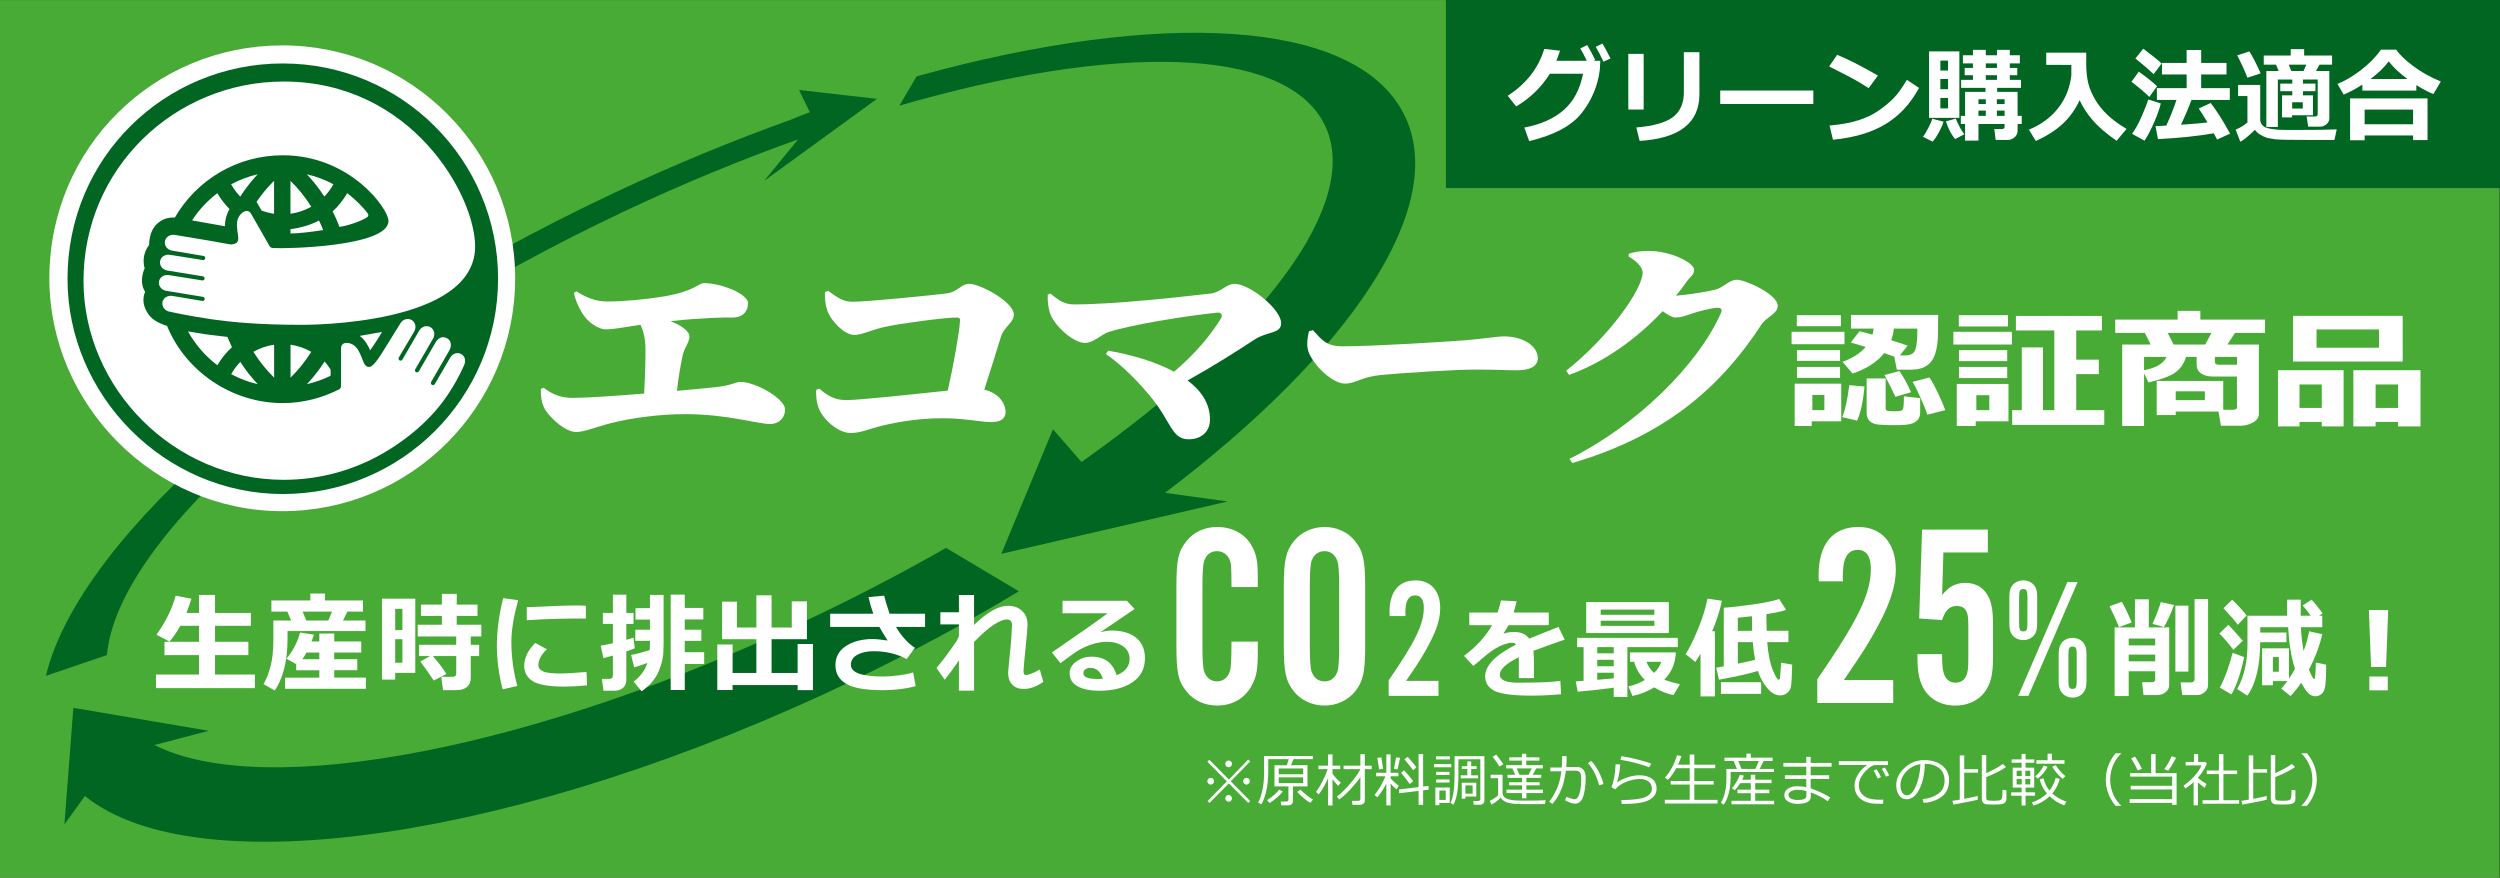 <?xml version="1.0" encoding="utf-8"?>
<!-- Generator: Adobe Illustrator 26.0.1, SVG Export Plug-In . SVG Version: 6.00 Build 0)  -->
<svg version="1.1" id="レイヤー_1" xmlns="http://www.w3.org/2000/svg" xmlns:xlink="http://www.w3.org/1999/xlink" x="0px"
	 y="0px" viewBox="0 0 480 168.511" style="enable-background:new 0 0 480 168.511;" xml:space="preserve">
<rect x="0" y="0" width="480" height="168.511" fill="#333333" stroke="none"/>
<style type="text/css">
	.st0{fill-rule:evenodd;clip-rule:evenodd;fill:#48AB35;}
	.st1{fill-rule:evenodd;clip-rule:evenodd;fill:#006622;}
	.st2{fill:#FFFFFF;}
	.st3{fill:#006622;}
</style>
<g>
	<rect y="0.008" class="st0" width="479.906" height="168.504"/>
	<rect x="277.607" class="st1" width="202.393" height="36.114"/>
	<g>
		<path class="st2" d="M307.256,11.67l-0.097,1.771c-0.389,3.048-1.544,5.799-3.464,8.25c-1.92,2.452-5.283,4.252-10.089,5.4
			l-0.934-2.598c3.159-0.597,5.68-1.72,7.565-3.371c1.884-1.651,3.121-3.971,3.712-6.961h-6.373c-1.66,2.627-3.82,4.719-6.48,6.275
			l-1.615-2.053c3.548-2.277,5.886-5.273,7.015-8.99l3.026,0.341c-0.272,0.824-0.506,1.469-0.701,1.936h5.838
			c-0.467-0.986-0.882-1.777-1.245-2.374l1.333-0.642c0.461,0.752,0.973,1.709,1.537,2.87l-0.341,0.146H307.256z M309.211,11.233
			l-1.352,0.613c-0.525-1.148-1.018-2.098-1.479-2.851l1.294-0.632C308.135,9.115,308.647,10.072,309.211,11.233z"/>
		<path class="st2" d="M315.584,21.03h-2.948V10.347h2.948V21.03z M326.286,18.101c0,5.5-3.827,8.484-11.48,8.951l-0.632-2.578
			c3.321-0.279,5.672-0.95,7.054-2.014c1.382-1.064,2.072-2.643,2.072-4.738v-7.706h2.987V18.101z"/>
		<path class="st2" d="M348.158,19.969h-17.873v-2.588h17.873V19.969z"/>
		<path class="st2" d="M360.562,14.511l-1.78,2.413c-0.96-0.616-1.811-1.135-2.554-1.557s-2.421-1.291-5.035-2.607l1.537-2.228
			C354.767,11.343,357.378,12.669,360.562,14.511z M368.453,16.885c-1.647,3.042-3.798,5.361-6.45,6.956
			c-2.653,1.596-6.009,2.591-10.07,2.987l-0.662-2.724c2.218-0.201,4.067-0.538,5.546-1.012c1.479-0.473,2.774-1.095,3.887-1.863
			c1.112-0.769,2.059-1.55,2.841-2.345c0.782-0.795,1.639-1.98,2.573-3.556L368.453,16.885z"/>
		<path class="st2" d="M373.152,23.365c-0.143,0.538-0.431,1.208-0.866,2.009c-0.435,0.801-0.843,1.406-1.226,1.815l-1.858-0.934
			c0.259-0.298,0.593-0.84,1.002-1.625s0.675-1.391,0.798-1.819L373.152,23.365z M376.197,22.626h-5.818V9.87h5.818V22.626z
			 M374.028,13.538v-1.907h-1.479v1.907H374.028z M372.549,17.128h1.479v-1.956h-1.479V17.128z M374.028,18.802h-1.479v2.014h1.479
			V18.802z M377.151,25.778l-1.751,0.915c-0.694-0.759-1.291-1.887-1.79-3.386l1.897-0.535
			C376.025,24.043,376.573,25.045,377.151,25.778z M388.174,23.803h-0.798v1.352c0,0.467-0.193,0.869-0.579,1.206
			c-0.386,0.337-0.822,0.506-1.309,0.506h-2.316l-0.263-2.092h1.44c0.357,0,0.535-0.159,0.535-0.477v-0.496h-5.02v3.191h-2.569
			v-3.191h-0.817v-1.557h0.817v-4.602h3.921v-0.778h-4.68v-1.527h2.267v-0.905h-1.586v-1.391h1.586v-0.876h-1.926V10.61h1.926V9.579
			h2.471v1.031h2.14V9.579h2.471v1.031h1.926v1.557h-1.926v0.876h1.43v1.391h-1.43v0.905h2.15v1.527h-4.582v0.778h3.921v4.602h0.798
			V23.803z M381.276,19.065h-1.411v0.915h1.411V19.065z M379.865,22.246h1.411v-1.012h-1.411V22.246z M381.276,12.167v0.876h2.14
			v-0.876H381.276z M381.276,15.338h2.14v-0.905h-2.14V15.338z M384.885,19.979v-0.915h-1.489v0.915H384.885z M383.397,22.246h1.489
			v-1.012h-1.489V22.246z"/>
		<path class="st2" d="M399.285,19.24c-0.791,1.732-1.857,3.227-3.196,4.485s-3.073,2.374-5.2,3.347l-1.343-2.17
			c2.329-0.96,4.197-2.333,5.604-4.12c1.408-1.787,2.257-3.884,2.549-6.29v-2.024l-4.826-0.019v-2.335h7.676
			c0.007,0.162,0.01,0.337,0.01,0.525v1.771c0.007,1.265,0.125,2.41,0.355,3.434c0.23,1.025,0.668,2.092,1.313,3.201
			c0.645,1.109,1.461,2.126,2.447,3.05s2.196,1.811,3.629,2.661l-1.917,2.277c-1.985-1.375-3.519-2.697-4.602-3.965
			S399.869,20.524,399.285,19.24z"/>
		<path class="st2" d="M414.161,16.554l-1.498,2.053c-0.947-0.928-2.089-1.897-3.425-2.909l1.411-1.936
			C412.134,14.819,413.305,15.75,414.161,16.554z M414.871,19.862c-0.234,1.005-0.66,2.215-1.279,3.629
			c-0.619,1.414-1.234,2.588-1.844,3.522l-2.393-1.313c0.655-0.908,1.284-2.058,1.887-3.449s1.012-2.44,1.226-3.147L414.871,19.862z
			 M415.036,12.186l-1.537,2.053c-1.025-0.96-2.192-1.962-3.503-3.006l1.508-1.878C413.178,10.6,414.355,11.544,415.036,12.186z
			 M425.038,25.593c-2.88,0.512-6.447,0.885-10.702,1.119l-0.477-2.491l2.063-0.107c0.746-1.596,1.401-3.24,1.965-4.933h-3.765
			v-2.257h5.711v-2.627h-4.738v-2.209h4.738V9.598h2.792v2.491h4.865v2.209h-4.865v2.627h5.497v2.257h-7.355
			c-0.538,1.472-1.21,3.061-2.014,4.767c2.257-0.149,3.953-0.295,5.088-0.438c-0.642-1.077-1.2-1.969-1.673-2.676l2.286-1.06
			c1.116,1.433,2.358,3.396,3.726,5.886l-2.491,1.129C425.502,26.433,425.285,26.034,425.038,25.593z"/>
		<path class="st2" d="M448.651,24.844l-0.438,2.024h-4.31l-4.972-0.029c-0.992-0.013-1.707-0.049-2.145-0.107
			c-0.438-0.058-0.913-0.136-1.425-0.234c-1.142-0.383-1.946-0.908-2.413-1.576c-1.284,1.252-2.221,2.014-2.812,2.286l-0.895-2.325
			c0.778-0.292,1.534-0.752,2.267-1.382v-5.059h-1.79v-2.131h4.242v6.577c0,0.337,0.075,0.632,0.224,0.885
			c0.149,0.253,0.371,0.459,0.666,0.618c0.295,0.159,0.688,0.277,1.177,0.355c0.49,0.078,0.929,0.131,1.318,0.161
			c0.389,0.029,1.408,0.044,3.055,0.044C444.461,24.951,447.211,24.915,448.651,24.844z M434.047,14.083l-2.539,0.837
			c-0.149-0.422-0.454-1.135-0.915-2.14c-0.461-1.005-0.811-1.722-1.051-2.15l2.325-0.759
			C432.426,10.694,433.152,12.098,434.047,14.083z M444.088,22.129h-4.008v0.418h-1.936v-4.242h1.975v-0.798h-2.306v-1.459h2.306
			V15.27h-2.773v9.107h-2.209V13.626h2.354l-0.496-1.216h-2.354v-1.742h5.176V9.433h2.578v1.236h5.361v1.742h-2.423l-0.652,1.216
			h2.549v9.116c0,0.428-0.182,0.798-0.545,1.109s-0.778,0.467-1.245,0.467h-2.267l-0.302-1.946h1.557
			c0.383,0,0.574-0.156,0.574-0.467V15.27h-2.831v0.778h2.393v1.459h-2.393v0.798h1.917V22.129z M439.934,13.626h2.345l0.545-1.216
			h-3.396L439.934,13.626z M442.132,20.835v-1.197h-2.033v1.197H442.132z"/>
		<path class="st2" d="M463.936,17.391h-10.362v-1.148c-1.291,0.83-2.487,1.469-3.59,1.917l-1.197-2.043
			c1.44-0.577,2.938-1.459,4.495-2.646s2.847-2.497,3.872-3.931h2.909c0.616,0.902,1.68,1.93,3.191,3.084
			c1.511,1.155,3.305,2.163,5.38,3.026l-1.42,2.413c-0.999-0.402-2.092-0.976-3.279-1.722V17.391z M463.313,26.011h-9.301v0.924
			h-2.792v-8.036h14.866v7.988h-2.773V26.011z M454.012,23.861h9.301v-2.812h-9.301V23.861z M455.121,15.173h7.112
			c-1.537-1.142-2.737-2.27-3.6-3.386C457.738,12.981,456.567,14.109,455.121,15.173z"/>
	</g>
	<g>
		<g>
			<g>
				<path class="st3" d="M269.488,21.783c-9.427-18.29-46.915-20.016-93.497-7.122l-3.308,5.622
					c41.168-11.926,73.831-11.505,81.518,3.41c7.703,14.946-11.742,40.435-46.554,65.005l-5.476-6.279l-9.916,23.913l43.45-10.051
					l-12.022-1.656C259.425,67.551,278.527,39.321,269.488,21.783z"/>
				<path class="st3" d="M181.636,105.193c-7.614,4.353-15.657,8.587-24.063,12.627c-54.632,26.255-106.839,35.903-127.932,25.224
					l10.427-2.729l-25.984-4.413l-1.716,22.377l3.935-5.452c21.388,17.336,83.46,8.59,147.802-22.331
					c11.142-5.354,21.693-11.058,31.518-16.968L181.636,105.193z"/>
			</g>
		</g>
		<path class="st3" d="M153.408,17.276l2.083,4.266c-1.325,0.467-2.489,0.938-3.549,1.404c-11.109,3.992-22.508,8.663-34.029,14.089
			C58.598,64.97,15.292,102.834,8.811,129.758l11.721-3.988c2.019-22.836,42.907-58.622,99.615-85.332
			c11.243-5.295,22.337-9.832,33.086-13.681l-6.511,7.962l21.652-15.738L153.408,17.276z"/>
	</g>
	<g>
		<g>
			<path class="st2" d="M354.139,66.089h-10.154v-2.384h10.154V66.089z M353.517,80.891h-5.671v0.898h-3.269v-8.124h8.94V80.891z
				 M353.455,62.635h-8.468v-2.116h8.468V62.635z M353.288,69.287h-8.27v-2.066h8.27V69.287z M353.288,72.546h-8.27v-2.092h8.27
				V72.546z M350.279,78.75v-2.919h-2.311v2.919H350.279z M357.986,74.213c-0.274,2.919-0.751,5.105-1.429,6.554l-2.859-0.681
				c0.537-1.19,0.994-3.238,1.369-6.141L357.986,74.213z M361.77,67.792c-1.347,1.711-3.374,3.021-6.081,3.927l-1.93-2.26
				c1.834-0.624,3.318-1.57,4.453-2.834c-1.408-0.446-2.366-0.73-2.872-0.851l1.686-2.165c0.477,0.089,1.309,0.305,2.494,0.645
				c0.101-0.357,0.177-0.746,0.227-1.168h-4.362v-2.616h16.738c0,1.119-0.011,2.359-0.031,3.721
				c-0.021,1.362-0.188,2.572-0.503,3.631c-0.313,1.057-0.858,1.849-1.633,2.371c-0.775,0.524-1.756,0.785-2.941,0.785h-2.828
				l-0.486-2.505C363.194,68.278,362.55,68.051,361.77,67.792z M368.672,79.224c0,0.576-0.162,1.048-0.486,1.417
				c-0.324,0.368-0.79,0.626-1.398,0.772c-0.608,0.146-1.55,0.219-2.828,0.219c-2.118,0-3.438-0.075-3.96-0.225
				c-0.522-0.149-0.919-0.404-1.193-0.759c-0.274-0.357-0.41-0.824-0.41-1.399V72.67h3.648v5.727c0,0.235,0.091,0.389,0.274,0.462
				c0.182,0.073,0.639,0.109,1.369,0.109c0.556,0,0.983-0.028,1.276-0.084c0.293-0.057,0.465-0.339,0.517-0.845
				c0.05-0.508,0.076-1.158,0.076-1.952l3.115,0.365V79.224z M366.924,75.308l-3.01,0.876c-0.415-0.949-1.114-2.343-2.098-4.184
				l2.873-0.754C365.5,72.405,366.246,73.759,366.924,75.308z M363.625,63.086c-0.081,0.762-0.253,1.508-0.517,2.238
				c1.672,0.519,2.726,0.868,3.162,1.044l-1.505,1.874h1.111c0.962,0,1.579-0.36,1.853-1.077c0.274-0.718,0.41-2.077,0.41-4.08
				H363.625z M373.491,78.75l-3.451,0.876c-0.203-0.707-0.631-1.787-1.284-3.241c-0.654-1.456-1.168-2.479-1.544-3.071l3.238-0.838
				c0.446,0.624,1.002,1.638,1.665,3.039C372.779,76.918,373.238,77.995,373.491,78.75z"/>
			<path class="st2" d="M386.282,66.151h-11.234v-2.445h11.234V66.151z M385.627,80.891h-6.293v0.898h-3.632v-8.075h9.925V80.891z
				 M385.536,62.684h-9.441v-2.165h9.441V62.684z M385.383,69.336h-9.257v-2.114h9.257V69.336z M385.383,72.595h-9.257v-2.14h9.257
				V72.595z M381.949,78.75v-2.87h-2.494v2.87H381.949z M404.021,81.583h-17.68V78.75h1.84V66.697h4.073V78.75h2.174V63.449h-7.373
				v-2.784h16.509v2.784h-4.925v5.607h4.331v2.773h-4.331v6.921h5.38V81.583z"/>
			<path class="st2" d="M425.948,79.016h-8.21v0.681h-3.648v-6.554h12.77v5.533h1.87c0.517,0,0.775-0.157,0.775-0.473
				c-0.01-0.016-0.015-1.132-0.015-3.344v-2.567h-4.652c-0.911,0-1.654-0.196-2.226-0.59c-0.572-0.392-0.859-0.958-0.859-1.696
				v-1.471h-2.037c-0.396,1.322-1.111,2.335-2.144,3.039c-1.035,0.707-2.721,1.323-5.062,1.849l-0.851-1.738v10.105h-4.195V66.151
				h5.471l-1.124-2.226h-5.687v-2.567h11.98v-1.665h4.364v1.665h12.419v2.567h-5.776l-1.445,2.226h6.035v13.316
				c0,0.673-0.37,1.219-1.111,1.641c-0.739,0.422-1.55,0.632-2.432,0.632h-3.739L425.948,79.016z M415.99,68.535h-4.333v2.541
				C413.906,70.67,415.351,69.822,415.99,68.535z M417.328,66.151h6.081l1.185-2.226h-8.391L417.328,66.151z M423.332,76.827v-1.69
				h-5.594v1.69H423.332z M429.504,70.03v-1.495h-4.24v1.022c0,0.315,0.272,0.473,0.82,0.473H429.504z"/>
			<path class="st2" d="M445.779,81.011h-4.273v0.853h-4.135V71.076h12.603v10.788h-4.195V81.011z M461.315,69.41h-21.056v-8.769
				h21.056V69.41z M441.506,78.324h4.273v-4.513h-4.273V78.324z M456.77,66.77v-3.515h-11.995v3.515H456.77z M460.433,81.011h-4.318
				v0.853h-4.271V71.076h12.891v10.788h-4.302V81.011z M456.115,78.324h4.318v-4.513h-4.318V78.324z"/>
		</g>
		<g>
			<path class="st2" d="M110.684,55.938c1.79,1.163,3.683,1.952,5.883,1.952c3.172,0,7.571-0.418,10.895-0.976
				c6.037-1.023,6.6-2.557,7.673-2.557c3.378,0,8.492,2.092,8.492,3.859c0,1.347-0.817,2.744-2.916,2.744
				c-1.994,0-5.371,0-11.97,0.697c2.098,0.837,3.632,1.905,3.632,3.021c0,0.976-0.971,2.139-1.279,3.441
				c-0.409,1.907-0.817,4.184-1.125,6.927c3.019-0.279,5.627-0.511,7.264-0.697c3.274-0.326,3.991-1.023,4.91-1.023
				c3.019,0,8.594,3.254,8.594,5.301c0,1.534-1.125,2.789-2.864,2.789c-2.353,0-8.236-1.905-16.319-1.905
				c-4.962,0-10.332,0.743-14.221,1.72c-2.761,0.697-5.166,1.719-6.7,1.719c-2.252,0-5.526-3.16-6.241-4.835
				c-0.41-0.929-0.563-1.813-0.563-3.439l0.563-0.233c1.636,1.302,3.376,1.954,5.525,1.954c2.659,0,8.184-0.373,13.76-0.837
				c0.154-2.651,0.256-5.719,0.256-8.369c0-2.093-0.358-3.58-0.973-4.835c-3.12,0.464-5.064,0.882-6.65,0.882
				c-1.534,0-3.478-1.44-4.501-3.068c-0.869-1.395-1.382-2.742-1.636-3.952L110.684,55.938z"/>
			<path class="st2" d="M159.002,55.846c1.944,1.395,2.916,2.092,4.706,2.092c2.813,0,15.296-1.255,17.905-1.581
				c2.403-0.279,2.813-1.86,4.501-1.86c2.097,0,8.542,3.488,8.542,5.904c0,1.536-1.892,2.372-2.455,4.185
				c-0.871,2.789-1.996,6.509-3.224,10.229c2.763,0.65,4.093,2.603,4.093,4.323c0,1.21-0.921,1.907-2.711,1.907
				c-1.994,0-5.064-0.744-9.463-0.744c-5.268,0-10.026,1.023-12.277,1.628c-2.046,0.558-3.582,1.208-5.27,1.208
				c-2.403,0-5.217-2.51-6.087-4.602c-0.511-1.257-0.665-2.836-0.511-3.72l0.563-0.186c1.688,1.442,3.018,2.186,5.218,2.186
				c2.505,0,13.198-1.163,19.437-1.815c1.075-4.741,2.2-10.924,2.354-13.389c0.05-0.465-0.154-0.65-0.615-0.65
				c-2.303,0-10.999,1.161-13.863,1.813c-2.711,0.605-4.297,1.534-5.833,1.534c-1.84,0-4.45-2.604-5.166-4.696
				c-0.358-0.976-0.511-2.278-0.461-3.533L159.002,55.846z"/>
			<path class="st2" d="M201.675,56.357c1.842,1.534,2.864,2.092,4.604,2.092c7.725,0,20.41-1.442,26.191-2.092
				c1.842-0.186,3.018-1.86,4.553-1.86c2.916,0,8.952,4.882,8.952,7.532c0,2.139-2.558,1.489-5.167,3.207
				c-3.324,2.186-7.621,4.929-12.789,7.811c2.609,1.952,4.297,4.417,4.297,7.485c0,2.465-1.79,3.814-4.091,3.814
				c-3.326,0-3.326-3.396-7.419-8.323c-3.478-4.184-6.496-6.694-8.49-8.043l0.461-0.65c4.295,0.743,8.951,2.045,12.635,4.044
				c4.041-3.394,7.11-7.114,9.003-10.229c0.409-0.697,0.102-1.208-0.767-1.116c-6.191,0.652-16.472,2.325-20.821,3.72
				c-1.382,0.465-2.865,2.092-4.501,2.092c-2.2,0-5.627-3.068-6.6-5.393c-0.409-0.976-0.613-2.324-0.563-3.859L201.675,56.357z"/>
			<path class="st2" d="M252.084,63.378c1.74,1.952,2.661,3.115,5.679,3.115c5.933,0,20.104-0.884,23.582-1.163
				c3.428-0.279,6.189-0.744,7.417-0.744c3.632,0,6.497,1.813,6.497,4.184c0,1.628-1.638,2.325-3.991,2.325
				c-2.149,0-3.939-0.139-7.826-0.139c-4.195,0-14.119,0.65-18.109,1.023c-4.093,0.371-4.962,1.673-7.11,1.673
				c-2.353,0-5.883-3.347-6.956-5.998c-0.461-1.161-0.256-2.789,0.05-4.044L252.084,63.378z"/>
			<path class="st2" d="M312.732,48.732c1.023-0.326,1.944-0.558,3.837-0.558c4.143,0,8.696,2.231,8.696,3.626
				c0,1.07-0.665,1.163-1.536,2.418c-0.563,0.837-1.228,1.72-1.943,2.557c1.943-0.139,6.752-0.837,7.98-1.302
				c1.228-0.464,2.405-1.766,3.683-1.766c1.638,0,7.879,2.789,7.879,5.02c0,1.534-2.149,2.093-3.121,3.58
				c-7.826,11.995-18.416,21.339-36.319,26.593l-0.563-0.79c12.891-6.416,24.707-18.04,29.107-28.035
				c0.306-0.697,0-0.976-0.665-0.976c-1.075,0-3.939,0.743-5.218,1.208c-1.073,0.373-1.79,0.652-2.916,0.652
				c-0.563,0-1.432-0.512-2.405-1.21c-4.706,5.022-11.049,9.763-17.955,12.228l-0.563-0.791c8.39-6.694,14.681-15.714,14.681-18.875
				c0-0.931-1.125-2.186-2.711-3.07L312.732,48.732z"/>
		</g>
	</g>
	<g>
		<g>
			<g>
				<path class="st2" d="M240.035,153.797l-0.379,0.357l-3.717-3.738l-3.717,3.749l-0.379-0.358l3.707-3.793l-3.739-3.781
					l0.379-0.358l3.75,3.799l3.717-3.843l0.379,0.354l-3.739,3.83L240.035,153.797z M231.809,149.993
					c0-0.177,0.063-0.329,0.19-0.456s0.278-0.19,0.455-0.19c0.178,0,0.329,0.063,0.456,0.19s0.19,0.279,0.19,0.456
					s-0.063,0.329-0.19,0.456s-0.278,0.19-0.456,0.19c-0.177,0-0.328-0.063-0.455-0.19S231.809,150.169,231.809,149.993z
					 M235.25,146.665c0-0.177,0.063-0.329,0.19-0.456c0.126-0.126,0.278-0.19,0.455-0.19c0.178,0,0.329,0.063,0.456,0.19
					c0.126,0.126,0.19,0.279,0.19,0.456c0,0.177-0.063,0.328-0.19,0.452c-0.126,0.125-0.278,0.186-0.456,0.186
					c-0.177,0-0.328-0.062-0.455-0.186C235.313,146.993,235.25,146.842,235.25,146.665z M235.25,153.288
					c0-0.177,0.063-0.329,0.19-0.456s0.278-0.19,0.455-0.19c0.178,0,0.329,0.063,0.456,0.19s0.19,0.279,0.19,0.456
					c0,0.177-0.063,0.328-0.19,0.454s-0.278,0.19-0.456,0.19c-0.177,0-0.328-0.063-0.455-0.19S235.25,153.464,235.25,153.288z
					 M238.68,149.993c0-0.177,0.063-0.329,0.19-0.456c0.126-0.126,0.278-0.19,0.455-0.19s0.328,0.063,0.452,0.19
					s0.187,0.279,0.187,0.456s-0.062,0.329-0.187,0.456s-0.276,0.19-0.452,0.19s-0.328-0.063-0.455-0.19
					C238.743,150.322,238.68,150.169,238.68,149.993z"/>
				<path class="st2" d="M247.359,154.625H246l-0.104-0.736h1.048c0.292,0,0.438-0.122,0.438-0.363v-2.536H244.7v-4.065h2.384
					l0.347-1.176h-3.927v2.277c0,1.513-0.133,2.823-0.402,3.931c-0.267,1.108-0.579,1.936-0.937,2.484l-0.601-0.341
					c0.361-0.668,0.642-1.508,0.842-2.517c0.2-1.01,0.301-2.071,0.301-3.185v-3.251h9.375v0.602h-3.749l-0.467,1.176h3.175v4.065
					h-2.796v2.817c0,0.246-0.088,0.444-0.259,0.593C247.81,154.551,247.603,154.625,247.359,154.625z M243.746,154.181l-0.451-0.553
					c1.051-0.683,1.813-1.357,2.286-2.027l0.717,0.363c-0.224,0.326-0.593,0.71-1.109,1.151
					C244.677,153.559,244.194,153.914,243.746,154.181z M245.524,148.66h4.677v-1.111h-4.677V148.66z M250.2,149.245h-4.677v1.111
					h4.677V149.245z M251.559,154.137c-0.308-0.156-0.73-0.459-1.265-0.91c-0.532-0.452-0.944-0.848-1.239-1.187l0.645-0.417
					c0.344,0.368,0.759,0.739,1.245,1.112c0.486,0.375,0.869,0.637,1.155,0.79L251.559,154.137z"/>
				<path class="st2" d="M253.19,152.534l-0.498-0.477c0.394-0.538,0.812-1.242,1.257-2.113c0.444-0.871,0.765-1.63,0.965-2.277
					h-1.777v-0.655h1.853v-2.162h0.85v2.162h1.485v0.655h-1.485v0.879c0.438,0.613,0.965,1.192,1.583,1.733l-0.498,0.602
					c-0.347-0.339-0.709-0.767-1.085-1.284v5.056h-0.85v-5.225C254.449,150.643,253.849,151.678,253.19,152.534z M257.119,153.499
					l-0.428-0.558c0.694-0.499,1.529-1.315,2.507-2.447c0.976-1.132,1.641-2.071,1.991-2.815h-3.219v-0.666h3.224v-2.21h0.851v2.21
					h1.322v0.666h-1.322v6.031c0,0.246-0.091,0.443-0.271,0.589c-0.182,0.146-0.389,0.219-0.624,0.219h-1.484l-0.104-0.748h1.192
					c0.294,0,0.439-0.131,0.439-0.396v-4.167c-0.473,0.709-1.129,1.506-1.964,2.395C258.394,152.49,257.69,153.122,257.119,153.499z
					"/>
				<path class="st2" d="M264.445,153.075l-0.53-0.449c0.289-0.306,0.657-0.838,1.103-1.594c0.446-0.754,0.772-1.419,0.978-1.993
					h-1.789v-0.662h1.967v-3.527h0.819v3.527h1.506v0.662h-1.506v0.396c0.271,0.35,0.798,0.832,1.583,1.446l-0.439,0.678
					c-0.401-0.332-0.782-0.699-1.143-1.101v4.184h-0.819v-4.184C265.626,151.52,265.049,152.393,264.445,153.075z M264.797,147.732
					c-0.075-0.577-0.193-1.317-0.352-2.215l0.77-0.104l0.352,2.222L264.797,147.732z M268.326,147.711l-0.689-0.065l0.418-2.233
					l0.769,0.092L268.326,147.711z M268.645,152.295l-0.021-0.72l3.744-0.451v-6.356h0.872v6.248l1.051-0.123v0.725l-1.051,0.125
					v2.786h-0.872v-2.677L268.645,152.295z M270.672,150.529c-0.47-0.665-1.025-1.382-1.664-2.152l0.574-0.482
					c0.553,0.603,1.138,1.292,1.756,2.069L270.672,150.529z M271.327,147.885c-0.436-0.585-0.996-1.284-1.673-2.097l0.623-0.477
					c0.751,0.824,1.309,1.498,1.673,2.025L271.327,147.885z"/>
				<path class="st2" d="M275.337,147.311v-0.608h3.316v0.608H275.337z M276.356,154.181v0.423h-0.769v-3.399h2.763v2.976H276.356z
					 M275.722,145.809v-0.59h2.651v0.59H275.722z M275.733,148.785v-0.592h2.573v0.592H275.733z M275.733,150.242v-0.585h2.573
					v0.585H275.733z M277.582,151.786h-1.226v1.798h1.226V151.786z M284.1,154.512h-1.143l-0.088-0.715h0.879
					c0.318,0,0.477-0.125,0.477-0.375v-7.641h-4.211v3.084c0,2.63-0.324,4.519-0.975,5.667l-0.532-0.405
					c0.512-1.026,0.77-2.818,0.77-5.375v-3.566h5.727v8.555c0,0.235-0.083,0.422-0.25,0.561
					C284.59,154.442,284.371,154.512,284.1,154.512z M280.458,149.44v-0.574h1.268v-1.215h-1.057v-0.542h1.057v-0.916h0.743v0.916
					h1.046v0.542h-1.046v1.215h1.317v0.574H280.458z M281.353,152.941v0.417h-0.694v-3.078h2.784v2.661H281.353z M281.353,152.383
					h1.391V150.8h-1.391V152.383z"/>
				<path class="st2" d="M296.623,154.382l-3.024,0.016c-1.485,0-2.416-0.018-2.796-0.055c-0.379-0.036-0.751-0.094-1.111-0.174
					c-0.362-0.079-0.683-0.214-0.965-0.405c-0.282-0.191-0.485-0.397-0.608-0.618c-0.598,0.615-1.192,1.064-1.777,1.349
					l-0.292-0.738c0.203-0.083,0.48-0.24,0.832-0.47c0.352-0.232,0.606-0.422,0.76-0.569v-3.306h-1.435v-0.666h2.286v3.473
					c0,0.344,0.125,0.624,0.375,0.84c0.248,0.217,0.525,0.36,0.832,0.428c0.305,0.07,0.605,0.125,0.898,0.169
					c0.295,0.044,1.112,0.065,2.452,0.065c1.691,0,2.933-0.026,3.73-0.076L296.623,154.382z M287.882,147.17
					c-0.318-0.568-0.751-1.185-1.301-1.853l0.689-0.433c0.568,0.701,1.023,1.312,1.37,1.836L287.882,147.17z M289.242,152.263
					v-0.645h2.976v-0.833h-2.466v-0.59h2.466v-0.84h-2.774v-0.597h1.484l-0.563-1.224h-1.182v-0.634h3.024v-0.863h-2.423v-0.623
					h2.423v-0.699h0.84v0.699h2.525v0.623h-2.525v0.863h3.181v0.634h-1.263l-0.678,1.224h1.622v0.597h-2.841v0.84h2.559v0.59h-2.559
					v0.833h3.181v0.645h-3.181v1.009h-0.85v-1.009H289.242z M291.199,147.533l0.542,1.224h1.755
					c0.146-0.282,0.345-0.691,0.602-1.224H291.199z"/>
				<path class="st2" d="M300.784,146.151c0,0.324-0.018,0.694-0.053,1.111h2.08c0.512,0,0.915,0.183,1.206,0.55
					c0.29,0.366,0.438,0.846,0.441,1.438c-0.003,1.459-0.159,2.667-0.465,3.623c-0.308,0.955-0.846,1.433-1.615,1.433
					c-0.449,0-1.077-0.214-1.886-0.639l0.271-0.689c0.188,0.091,0.457,0.193,0.808,0.31c0.35,0.115,0.59,0.174,0.72,0.174
					c0.289,0,0.522-0.151,0.697-0.452c0.175-0.302,0.321-0.743,0.438-1.32c0.118-0.579,0.177-1.268,0.177-2.071
					c0-0.715-0.096-1.168-0.287-1.359c-0.191-0.193-0.448-0.289-0.77-0.289h-1.886c-0.144,0.923-0.302,1.711-0.47,2.369
					c-0.17,0.657-0.439,1.347-0.806,2.069c-0.366,0.723-0.809,1.375-1.33,1.957l-0.613-0.444c0.474-0.556,0.942-1.331,1.408-2.322
					c0.464-0.992,0.775-2.163,0.934-3.514h-2.119v-0.726h2.205c0.026-0.253,0.039-0.981,0.039-2.184h0.877V146.151z
					 M307.872,150.534l-0.84,0.222c-0.495-1.81-1.213-3.219-2.157-4.226l0.634-0.435c0.499,0.509,0.975,1.192,1.429,2.046
					C307.39,148.997,307.702,149.793,307.872,150.534z"/>
				<path class="st2" d="M311.384,154.366l-0.114-0.743c2.319-0.029,3.88-0.232,4.686-0.61c0.806-0.378,1.208-0.905,1.208-1.579
					c0-0.597-0.209-1.056-0.631-1.38c-0.42-0.323-0.988-0.485-1.699-0.485c-0.851,0-1.732,0.188-2.641,0.561
					c-0.908,0.375-1.6,0.85-2.077,1.429l-0.71-0.412c0.47-1.206,0.731-2.676,0.786-4.406l0.877,0.021
					c-0.026,0.976-0.221,2.144-0.585,3.506c0.495-0.407,1.151-0.744,1.97-1.01c0.817-0.266,1.581-0.399,2.29-0.399
					c1.048,0,1.862,0.221,2.444,0.662c0.581,0.441,0.872,1.078,0.872,1.913c0,0.924-0.475,1.644-1.422,2.158
					c-0.949,0.516-2.619,0.773-5.011,0.773H311.384z M317.052,146.617l-0.422,0.71c-0.264-0.123-0.662-0.268-1.19-0.431
					c-0.529-0.164-1.083-0.323-1.664-0.477c-0.579-0.154-1.471-0.336-2.674-0.545l0.243-0.688c1.315,0.221,2.497,0.475,3.545,0.764
					S316.658,146.461,317.052,146.617z"/>
				<path class="st2" d="M319.648,154.278v-0.71h4.779v-2.941h-3.657v-0.673h3.657v-2.465h-2.59
					c-0.495,0.918-1.023,1.664-1.587,2.238l-0.602-0.405c1.059-1.179,1.837-2.616,2.335-4.313l0.856,0.162
					c-0.195,0.571-0.415,1.117-0.66,1.641h2.247v-1.939h0.884v1.939h4.015v0.678h-4.015v2.465h3.712v0.673h-3.712v2.941h4.459v0.71
					H319.648z"/>
				<path class="st2" d="M332.279,148.225v0.939c0,1.169-0.12,2.218-0.36,3.144c-0.242,0.928-0.566,1.656-0.973,2.187l-0.548-0.375
					c0.712-1.08,1.069-2.65,1.069-4.709v-1.777h2.032l-0.641-1.527h-1.755v-0.634h4.21v-0.78h0.84v0.78h4.188v0.634h-1.712
					l-0.775,1.527h2.758v0.59H332.279z M332.442,154.415v-0.657h3.712V152.3h-2.557v-0.683h2.557v-1.257h-2.02
					c-0.355,0.564-0.704,1.017-1.046,1.36l-0.569-0.375c0.726-0.848,1.236-1.707,1.527-2.578l0.803,0.167
					c-0.097,0.261-0.214,0.521-0.347,0.78h1.652v-0.958h0.845v0.958h3.138v0.645h-3.138v1.257h2.7v0.683h-2.7v1.458h3.637v0.657
					H332.442z M334.365,147.635h2.666l0.678-1.527h-3.971L334.365,147.635z"/>
				<path class="st2" d="M351.402,153.119l-0.467,0.722c-0.851-0.641-1.939-1.205-3.261-1.696v0.801c0,0.932-0.859,1.398-2.58,1.398
					c-0.683,0-1.271-0.148-1.766-0.441c-0.496-0.295-0.743-0.699-0.743-1.211c0-0.53,0.235-0.953,0.704-1.265
					c0.47-0.313,1.036-0.469,1.696-0.469c0.694,0,1.3,0.066,1.821,0.199v-1.597h-4.107v-0.71h4.107v-1.652h-4.394v-0.71h4.394
					v-1.166h0.84v1.166h4.021v0.71h-4.021v1.652h3.554v0.71h-3.554v1.787C349.309,151.976,350.561,152.566,351.402,153.119z
					 M346.828,152.663V151.9c-0.462-0.17-1.073-0.255-1.836-0.255c-0.397,0-0.765,0.091-1.101,0.271
					c-0.336,0.182-0.504,0.42-0.504,0.715c0,0.315,0.17,0.555,0.508,0.718c0.337,0.164,0.76,0.246,1.271,0.246
					c0.486,0,0.84-0.039,1.059-0.118s0.373-0.172,0.465-0.277C346.783,153.096,346.828,152.916,346.828,152.663z"/>
				<path class="st2" d="M362.489,146.892h-2.714c-0.662,0.282-1.305,0.798-1.931,1.547c-0.628,0.751-0.94,1.529-0.94,2.338
					c0,0.626,0.165,1.146,0.498,1.565c0.332,0.417,0.777,0.722,1.333,0.915s1.294,0.29,2.212,0.29c0.212,0,0.431-0.005,0.655-0.016
					l-0.053,0.803h-0.028c-0.668,0-1.223-0.013-1.664-0.036c-0.441-0.024-0.905-0.112-1.393-0.266
					c-0.486-0.154-0.918-0.388-1.289-0.702c-0.373-0.313-0.649-0.676-0.829-1.088c-0.182-0.412-0.271-0.879-0.271-1.398
					c0-0.726,0.221-1.446,0.663-2.16c0.443-0.713,1.026-1.318,1.753-1.813h-5.435v-0.72h9.434V146.892z M361.144,149.201
					l-0.623,0.282c-0.259-0.585-0.522-1.093-0.785-1.523l0.584-0.266C360.635,148.183,360.911,148.684,361.144,149.201z
					 M362.722,148.871l-0.623,0.255c-0.243-0.559-0.501-1.059-0.775-1.495l0.574-0.282
					C362.148,147.739,362.422,148.246,362.722,148.871z"/>
				<path class="st2" d="M369.349,154.165l-0.211-0.731c1.163-0.105,2.157-0.443,2.982-1.013c0.825-0.571,1.239-1.424,1.239-2.557
					c0-1.012-0.334-1.793-1-2.346c-0.666-0.553-1.596-0.846-2.787-0.879c-0.041,1.944-0.389,3.566-1.046,4.866
					c-0.657,1.3-1.48,1.951-2.471,1.951c-0.615,0-1.098-0.261-1.45-0.783s-0.529-1.158-0.529-1.91c0-1.239,0.535-2.351,1.605-3.34
					c1.069-0.988,2.335-1.482,3.798-1.482c1.377,0,2.51,0.344,3.404,1.033c0.892,0.688,1.338,1.628,1.338,2.82
					c0,1.359-0.449,2.397-1.349,3.117C371.972,153.627,370.798,154.045,369.349,154.165z M368.72,146.709
					c-1.048,0.159-1.949,0.632-2.703,1.422c-0.756,0.79-1.133,1.682-1.133,2.674c0,0.527,0.11,0.975,0.331,1.341
					c0.221,0.366,0.527,0.55,0.921,0.55c0.676,0,1.265-0.631,1.767-1.894C368.404,149.54,368.678,148.175,368.72,146.709z"/>
				<path class="st2" d="M375.051,154.48l-0.19-0.722c0.357-0.047,0.829-0.12,1.414-0.222v-8.495h0.856v2.65h2.661v0.666h-2.661
					v5.022c1.221-0.227,2.085-0.415,2.596-0.563v0.715C379.281,153.687,377.723,154.003,375.051,154.48z M380.507,144.974h0.85
					v3.473c1.459-0.66,2.523-1.253,3.193-1.777l0.606,0.602c-0.853,0.611-2.119,1.253-3.799,1.93v4.047
					c0,0.276,0.175,0.428,0.527,0.459c0.35,0.031,0.683,0.045,0.996,0.045c0.3,0,0.569-0.015,0.808-0.045s0.409-0.086,0.509-0.165
					c0.102-0.079,0.173-0.222,0.217-0.428c0.044-0.206,0.065-0.697,0.065-1.474l0.748,0.092v1.685c0,0.292-0.094,0.522-0.284,0.688
					c-0.19,0.167-0.462,0.269-0.816,0.306c-0.353,0.037-0.775,0.057-1.263,0.057c-0.281,0-0.561-0.006-0.84-0.019
					c-0.277-0.011-0.495-0.024-0.65-0.034c-0.154-0.011-0.302-0.062-0.438-0.152c-0.138-0.091-0.243-0.206-0.318-0.347
					c-0.073-0.141-0.11-0.306-0.11-0.498V144.974z"/>
				<path class="st2" d="M386.142,152.783v-0.655h2.006v-0.906h-1.712v-3.835h1.712v-0.944h-1.913v-0.645h1.913v-1.039h0.759v1.039
					h1.685v0.645h-1.685v0.944h1.662v3.835h-1.662v0.906h1.831v0.655h-1.831v1.879h-0.759v-1.879H386.142z M387.195,149h0.975
					v-1.018h-0.975V149z M388.169,149.56h-0.975v1.062h0.975V149.56z M388.857,149h0.955v-1.018h-0.955V149z M389.812,149.56h-0.955
					v1.062h0.955V149.56z M393.528,152.886c-0.882,0.829-1.913,1.424-3.094,1.789l-0.319-0.602c1.086-0.336,2.051-0.911,2.893-1.729
					c-0.647-0.744-1.112-1.638-1.398-2.682l0.726-0.25c0.238,0.929,0.626,1.722,1.164,2.379c0.579-0.73,0.97-1.542,1.176-2.437
					l0.791,0.195c-0.263,1.048-0.741,1.983-1.435,2.807c0.722,0.665,1.631,1.189,2.726,1.571l-0.439,0.704
					C395.293,154.262,394.363,153.682,393.528,152.886z M391.235,149.5l-0.477-0.439c0.72-0.589,1.26-1.284,1.622-2.085l0.757,0.248
					C392.734,148.061,392.1,148.82,391.235,149.5z M390.987,146.638v-0.683h2.15v-1.252h0.824v1.252h2.423v0.683H390.987z
					 M396.037,149.548c-0.371-0.3-0.756-0.679-1.155-1.138c-0.397-0.459-0.681-0.861-0.85-1.208l0.666-0.293
					c0.498,0.796,1.117,1.497,1.858,2.103L396.037,149.548z"/>
				<path class="st2" d="M407.264,154.729h-1.067c-1.257-1.511-1.886-3.194-1.886-5.051c0-1.842,0.629-3.524,1.886-5.045h1.067
					v0.054c-0.592,0.55-1.073,1.219-1.446,2.011c-0.441,0.939-0.66,1.933-0.66,2.98c0,1.056,0.219,2.054,0.66,2.997
					c0.373,0.791,0.855,1.461,1.446,2.011V154.729z"/>
				<path class="st2" d="M408.886,154.144v-0.715h8.16v-1.853h-7.954v-0.705h7.954v-1.766h-8.057v-0.666h4.033v-3.658h0.856v3.658
					h4.031v6.09h-0.863v-0.384H408.886z M410.446,147.929c-0.285-0.658-0.707-1.435-1.268-2.33l0.759-0.331
					c0.462,0.715,0.898,1.489,1.305,2.319L410.446,147.929z M416.288,147.971l-0.749-0.303c0.535-0.722,1.012-1.547,1.432-2.476
					l0.866,0.303C417.165,146.686,416.648,147.513,416.288,147.971z"/>
				<path class="st2" d="M421.171,154.63v-4.459c-0.529,0.488-1.056,0.895-1.583,1.219l-0.363-0.542
					c0.762-0.512,1.472-1.137,2.129-1.87c0.658-0.733,1.103-1.409,1.333-2.027h-3.045v-0.655h1.599v-1.529h0.803v1.529h1.414
					l0.259,0.292c-0.342,0.915-0.911,1.823-1.706,2.726v0.044c0.436,0.394,0.984,0.783,1.641,1.171l-0.352,0.748
					c-0.459-0.329-0.889-0.683-1.289-1.062v4.415H421.171z M422.893,154.322v-0.678h3.143v-5.028h-2.34v-0.678h2.34v-3.147h0.863
					v3.147h2.629v0.678h-2.629v5.028h3.013v0.678H422.893z"/>
				<path class="st2" d="M430.54,154.48l-0.19-0.722c0.357-0.047,0.829-0.12,1.414-0.222v-8.495h0.856v2.65h2.661v0.666h-2.661
					v5.022c1.221-0.227,2.085-0.415,2.596-0.563v0.715C434.771,153.687,433.212,154.003,430.54,154.48z M435.996,144.974h0.85v3.473
					c1.459-0.66,2.523-1.253,3.193-1.777l0.606,0.602c-0.853,0.611-2.119,1.253-3.799,1.93v4.047c0,0.276,0.175,0.428,0.527,0.459
					c0.35,0.031,0.683,0.045,0.996,0.045c0.3,0,0.569-0.015,0.808-0.045c0.238-0.031,0.409-0.086,0.509-0.165
					c0.102-0.079,0.173-0.222,0.217-0.428c0.044-0.206,0.065-0.697,0.065-1.474l0.748,0.092v1.685c0,0.292-0.094,0.522-0.284,0.688
					c-0.19,0.167-0.462,0.269-0.816,0.306s-0.775,0.057-1.263,0.057c-0.281,0-0.561-0.006-0.84-0.019
					c-0.277-0.011-0.495-0.024-0.65-0.034c-0.154-0.011-0.302-0.062-0.438-0.152c-0.138-0.091-0.243-0.206-0.318-0.347
					c-0.073-0.141-0.11-0.306-0.11-0.498V144.974z"/>
				<path class="st2" d="M444.818,149.673c0,1.857-0.628,3.54-1.886,5.049h-1.062v-0.044c0.593-0.548,1.075-1.218,1.448-2.009
					c0.439-0.944,0.66-1.943,0.66-2.997c0-1.048-0.221-2.042-0.66-2.98c-0.373-0.791-0.855-1.461-1.448-2.011v-0.06h1.062
					C444.19,146.143,444.818,147.826,444.818,149.673z"/>
			</g>
		</g>
		<g>
			<g>
				<g>
					<g>
						<g>
							<g>
								<path class="st2" d="M363.496,134.971h-14.574v-4.542c7.887-11.481,10.282-16.421,10.282-21.263
									c0-2.346-0.898-3.593-2.496-3.593c-1.996,0-2.894,1.597-2.894,5.092c0,0.099,0,0.548,0.049,0.947h-4.641
									c-0.05-0.498-0.05-0.997-0.05-1.148c0-5.988,2.695-9.283,7.637-9.283c4.441,0,7.187,3.096,7.187,8.135
									c0,3.444-1.247,7.088-4.292,12.429c-1.398,2.445-2.097,3.593-5.69,8.834h9.483V134.971z"/>
								<path class="st2" d="M381.667,106.072h-8.536l-0.25,8.186c1.299-1.647,2.646-2.346,4.493-2.346
									c1.597,0,3.044,0.649,3.893,1.847c1.048,1.398,1.396,2.995,1.396,6.389v6.04c0,3.493-0.498,5.34-1.797,6.937
									c-1.247,1.498-3.194,2.346-5.44,2.346c-3.094,0-5.491-1.547-6.538-4.193c-0.55-1.348-0.749-2.945-0.749-5.69h4.741
									c0,2.097,0.101,2.894,0.3,3.593c0.349,1.249,1.148,1.897,2.296,1.897c0.898,0,1.647-0.449,1.996-1.247
									c0.35-0.749,0.449-1.398,0.449-3.545v-5.341c0-2.496-0.05-2.794-0.349-3.493c-0.25-0.699-0.949-1.098-1.847-1.098
									c-1.398,0-2.197,0.748-2.846,2.695l-4.391-0.3l0.548-17.07h12.629V106.072z"/>
							</g>
						</g>
						<g>
							<g>
								<path class="st2" d="M391.137,119.589c0,1.213-0.131,1.769-0.556,2.325c-0.459,0.623-1.278,0.984-2.097,0.984
									c-0.853,0-1.672-0.362-2.129-0.984c-0.426-0.556-0.558-1.146-0.558-2.325v-4.848c0-1.179,0.131-1.769,0.558-2.325
									c0.457-0.623,1.244-0.984,2.129-0.984c0.851,0,1.638,0.362,2.097,0.984c0.425,0.556,0.556,1.112,0.556,2.325V119.589z
									 M398.9,111.76l-9.434,21.85h-1.965l9.434-21.85H398.9z M387.665,119.589c0,1.343,0.164,1.638,0.819,1.638
									c0.623,0,0.786-0.295,0.786-1.638v-4.848c0-1.343-0.164-1.638-0.786-1.638c-0.655,0-0.819,0.295-0.819,1.638V119.589z
									 M400.605,130.596c0,1.213-0.131,1.769-0.558,2.327c-0.457,0.655-1.244,1.015-2.097,1.015c-0.884,0-1.638-0.36-2.129-1.015
									c-0.425-0.558-0.556-1.114-0.556-2.327v-4.816c0-1.211,0.131-1.769,0.556-2.325c0.459-0.623,1.245-0.983,2.129-0.983
									c0.853,0,1.639,0.36,2.097,0.983c0.426,0.556,0.558,1.114,0.558,2.325V130.596z M397.131,130.63
									c0,1.343,0.164,1.638,0.819,1.638c0.623,0,0.786-0.295,0.786-1.638v-4.882c0-1.31-0.164-1.605-0.786-1.605
									c-0.655,0-0.819,0.295-0.819,1.605V130.63z"/>
							</g>
						</g>
					</g>
					<g>
						<g>
							<g>
								<path class="st2" d="M236.454,112.71c0-1.947-0.05-3.444-0.1-4.244c-0.2-1.597-1.248-2.645-2.696-2.645
									c-1.297,0-2.196,0.798-2.545,2.196c-0.15,0.649-0.25,2.246-0.25,5.041v10.582c0,3.194,0.1,4.592,0.349,5.289
									c0.399,1.198,1.297,1.897,2.445,1.897c1.448,0,2.496-1.098,2.646-2.796c0.1-0.898,0.15-3.344,0.15-4.84h5.041v1.896
									c0,3.444-0.2,4.743-1.148,6.489c-1.248,2.445-3.694,3.893-6.639,3.893c-2.346,0-4.492-0.949-5.84-2.646
									c-1.647-1.996-1.996-3.644-1.996-8.834V112.71c0-5.241,0.349-6.888,1.996-8.884c1.348-1.698,3.494-2.646,5.84-2.646
									c2.895,0,5.391,1.347,6.639,3.644c0.898,1.647,1.148,2.846,1.148,6.089v1.798H236.454z"/>
								<path class="st2" d="M262.112,124.139c0,4.942-0.399,6.739-1.996,8.685c-1.348,1.647-3.494,2.646-5.791,2.646
									c-2.345,0-4.492-0.999-5.839-2.646c-1.597-1.946-1.996-3.793-1.996-8.685v-11.63c0-4.891,0.399-6.738,1.996-8.683
									c1.348-1.647,3.494-2.646,5.839-2.646c2.296,0,4.493,0.999,5.791,2.646c1.597,1.946,1.996,3.743,1.996,8.683V124.139z
									 M251.481,123.591c0,3.144,0.101,4.642,0.349,5.34c0.401,1.198,1.299,1.897,2.496,1.897c1.249,0,2.197-0.798,2.546-2.196
									c0.151-0.649,0.25-2.246,0.25-5.041v-10.532c0-3.245-0.099-4.642-0.349-5.341c-0.401-1.197-1.299-1.896-2.447-1.896
									c-1.297,0-2.246,0.798-2.594,2.196c-0.149,0.649-0.25,2.346-0.25,5.041V123.591z"/>
							</g>
						</g>
						<g>
							<g>
								<path class="st2" d="M276.19,133.61h-9.567v-2.98c5.176-7.535,6.749-10.778,6.749-13.957c0-1.54-0.59-2.359-1.638-2.359
									c-1.31,0-1.9,1.049-1.9,3.342c0,0.065,0,0.36,0.032,0.623h-3.045c-0.034-0.328-0.034-0.655-0.034-0.754
									c0-3.931,1.769-6.094,5.012-6.094c2.916,0,4.719,2.032,4.719,5.341c0,2.26-0.819,4.651-2.818,8.156
									c-0.918,1.605-1.375,2.359-3.734,5.799h6.225V133.61z"/>
							</g>
						</g>
					</g>
					<g>
						<g>
							<path class="st2" d="M48.944,132.125H29.946v-2.62h8.26v-3.717h-6.622v-2.559h6.622v-3.081h-3.583
								c-0.573,1.051-1.266,2.067-2.078,3.05l-2.497-1.341c1.774-2.476,2.999-4.967,3.674-7.472l3.04,0.563
								c-0.355,1.112-0.676,2.024-0.962,2.734h2.406v-3.46h3.081v3.46h6.879v2.466h-6.879v3.081h6.398v2.559h-6.398v3.717h7.657
								V132.125z"/>
							<path class="st2" d="M70.175,121.162H55.21v1.484c0,2.267-0.237,4.253-0.711,5.962c-0.474,1.711-1.063,3.029-1.766,3.957
								l-2.14-1.218c0.491-0.798,0.93-1.887,1.316-3.266c0.385-1.378,0.578-3.125,0.578-5.241v-3.695h3.408l-0.726-1.719h-3.061
								v-2.139h7.483v-1.322h2.804v1.322h7.298v2.139h-2.999l-0.839,1.719h4.32V121.162z M70.257,132.247H54.729v-2.139h6.582
								v-1.422h-4.443v-1.158l-1.873-1.064c1.222-1.419,2.095-3.091,2.62-5.015l2.662,0.399c-0.13,0.436-0.281,0.877-0.451,1.32
								h1.485v-1.524h2.866v1.524h5.179v2.119h-5.179v1.279h4.422v2.119h-4.422v1.422h6.08V132.247z M58.854,125.287
								c-0.239,0.436-0.505,0.863-0.799,1.279h3.255v-1.279H58.854z M58.823,119.145h4.207l0.726-1.719h-5.661L58.823,119.145z"/>
							<path class="st2" d="M79.738,129.187h-3.859v1.3H73.34v-15.539h6.398V129.187z M77.26,120.967v-4.064h-1.382v4.064H77.26z
								 M77.26,127.243v-4.514h-1.382v4.514H77.26z M85.705,129.402l-2.426,1.268c-0.765-1.172-1.624-2.395-2.58-3.665l1.874-1.043
								h-2.129v-2.16h7.155v-1.597h-7.401v-2.262h4.647v-1.678h-4.023v-2.181h4.023v-2.058h2.856l-0.011,2.058h3.992v2.181h-3.992
								l-0.01,1.678h4.739v2.262h-2.037v1.597H92v2.16h-1.617v4.247c0,0.723-0.242,1.288-0.727,1.69
								c-0.484,0.402-1.142,0.603-1.975,0.603h-2.62l-0.338-2.559h2.222c0.436,0,0.655-0.204,0.655-0.615v-3.366h-4.504
								C84.174,127.184,85.044,128.331,85.705,129.402z"/>
							<path class="st2" d="M99.485,115.245c-0.867,3.133-1.3,5.771-1.3,7.913c0,2.941,0.382,5.791,1.146,8.547l-2.825,0.645
								c-0.737-2.846-1.106-5.633-1.106-8.364c0-2.893,0.403-5.94,1.208-9.141L99.485,115.245z M112.71,131.591
								c-1.672,0.157-3.101,0.237-4.289,0.237c-2.996,0-5.04-0.347-6.131-1.039c-1.092-0.692-1.638-1.68-1.638-2.963
								c0-1.482,0.699-2.941,2.098-4.381l2.262,1.208c-1.099,1.023-1.648,2.05-1.648,3.081c0,0.485,0.287,0.868,0.86,1.151
								c0.573,0.284,1.76,0.425,3.562,0.425c0.915,0,2.521-0.099,4.822-0.297L112.71,131.591z M112.484,118.767l-0.859-0.01
								c-0.894-0.015-2.379,0.003-4.453,0.05c-2.075,0.049-4.084,0.139-6.029,0.277v-2.499c4.612-0.224,7.806-0.337,9.581-0.337
								c0.709,0,1.296,0.021,1.76,0.062V118.767z"/>
							<path class="st2" d="M121.873,124.468c-0.43,0.185-0.969,0.386-1.617,0.603v5.497c0,0.655-0.219,1.163-0.655,1.521
								c-0.437,0.358-0.993,0.537-1.669,0.537h-2.058l-0.317-2.283h1.433c0.457,0,0.686-0.204,0.686-0.613v-3.859
								c-0.717,0.204-1.324,0.368-1.822,0.491l-0.522-2.395c0.587-0.089,1.369-0.246,2.344-0.472V119.8h-1.924v-2.118h1.924v-3.501
								h2.58v3.501h1.382v2.118h-1.382v3.04c0.648-0.177,1.108-0.316,1.382-0.42L121.873,124.468z M121.751,128.123l-0.573-2.376
								c1.023-0.185,2.217-0.498,3.583-0.942c0.02-0.313,0.031-0.773,0.031-1.382v-0.378h-2.815v-2.14h2.815v-1.944h-2.774v-2.2
								h2.774v-2.539h2.62v9.407c0,1.263-0.065,2.223-0.195,2.881c-0.13,0.66-0.358,1.399-0.686,2.222
								c-0.328,0.822-0.773,1.557-1.336,2.2c-0.563,0.645-1.23,1.244-2.001,1.797l-1.536-1.863c1.331-1.002,2.204-2.191,2.62-3.561
								v-0.011C123.371,127.635,122.528,127.911,121.751,128.123z M135.2,127.487h-3.725v4.996h-2.702V114.16h2.702v2.559h3.562
								v2.222h-3.562v1.965h3.183v2.14h-3.183v2.179h3.725V127.487z"/>
							<path class="st2" d="M140.659,132.483h-2.938v-8.742h2.938v5.466h4.565v-6.48h-6.582v-7.206h2.856v4.964h3.725v-6.181h2.917
								v6.181h3.88v-5.025h2.907v7.268h-6.787v6.48h5.006v-5.559h2.937v8.854h-2.937v-0.971h-12.488V132.483z"/>
							<path class="st2" d="M175.81,131.746c-1.917,0.512-4.023,0.769-6.316,0.769c-3.316,0-5.66-0.409-7.032-1.224
								c-1.372-0.816-2.058-2.007-2.058-3.577c0-1.589,0.686-2.825,2.058-3.705c1.372-0.881,3.101-1.32,5.19-1.32
								c0.518,0,1.443,0.099,2.774,0.297c-0.519-0.791-1.048-1.662-1.587-2.611h-9.448v-2.539h8.281
								c-0.362-1.009-0.669-2.074-0.921-3.193l2.999-0.276c0.136,0.6,0.484,1.756,1.044,3.468h6.817v2.539h-5.579
								c1.024,1.74,2.235,3.078,3.634,4.012l-1.596,2.16c-1.857-1.009-3.958-1.515-6.305-1.515c-1.263,0-2.31,0.225-3.143,0.676
								c-0.833,0.451-1.249,1.098-1.249,1.944c0,1.495,2.064,2.243,6.193,2.243c0.853,0,1.856-0.076,3.009-0.225
								c1.154-0.151,2.072-0.339,2.753-0.563L175.81,131.746z"/>
							<path class="st2" d="M184.114,126.792c-1.065,1.555-1.973,2.794-2.723,3.715l-1.597-2.262c1.058-1.2,2.361-2.94,3.91-5.22
								c0.082-0.185,0.218-0.467,0.409-0.85v-2.293h-3.563v-2.333h3.563v-3.306h2.907v5.742c2.532-2.45,4.698-3.674,6.5-3.674
								c1.112,0,2.018,0.328,2.718,0.983s1.049,1.518,1.049,2.59c0,0.608-0.126,2.119-0.379,4.534
								c-0.204,1.959-0.334,3.389-0.389,4.289v0.206c0,0.464,0.161,0.696,0.482,0.696c0.457,0,1.337-0.352,2.641-1.054l0.675,2.374
								c-1.317,0.902-2.569,1.351-3.756,1.351c-0.949,0-1.686-0.276-2.211-0.829c-0.525-0.553-0.788-1.307-0.788-2.262
								c0-0.253,0.15-1.853,0.45-4.801c0.164-1.691,0.259-3.118,0.287-4.278v-0.154c0-0.683-0.355-1.023-1.065-1.023
								c-0.559,0-1.373,0.342-2.441,1.028c-1.069,0.686-2.325,1.787-3.773,3.301v9.345h-2.907V126.792z"/>
							<path class="st2" d="M214.384,129.638c1.665-0.655,2.498-1.699,2.498-3.133c0-1.017-0.412-1.816-1.234-2.4
								s-1.857-0.876-3.106-0.876h-0.256c-0.546,0-1.186,0.092-1.919,0.277c-0.734,0.183-1.423,0.423-2.067,0.717
								c-0.645,0.292-1.188,0.585-1.628,0.879c-0.44,0.293-1.462,1.035-3.066,2.222l-1.638-2.058
								c5.575-3.82,9.141-6.329,10.696-7.522h-8.66v-2.395h12.365l1.474,1.576c-1.467,0.976-3.654,2.463-6.561,4.462
								c0.839-0.219,1.542-0.328,2.108-0.328c2.013,0,3.59,0.459,4.729,1.377c1.14,0.918,1.71,2.236,1.71,3.957
								c0,2.006-0.808,3.546-2.421,4.621c-1.614,1.075-3.738,1.612-6.372,1.612c-1.741,0-3.121-0.287-4.141-0.859
								c-1.02-0.574-1.531-1.412-1.531-2.518c0-0.893,0.435-1.646,1.305-2.257c0.87-0.611,1.82-0.916,2.851-0.916
								C212.067,126.075,213.688,127.262,214.384,129.638z M211.743,130.312c-0.443-1.391-1.253-2.087-2.426-2.087
								c-0.341,0-0.645,0.094-0.911,0.281c-0.266,0.188-0.399,0.431-0.399,0.733c0,0.751,0.88,1.125,2.641,1.125
								C211.037,130.364,211.402,130.348,211.743,130.312z"/>
						</g>
					</g>
					<g>
						<g>
							<path class="st2" d="M294.53,130.205h-2.919l0.011-4.021c-2.437,1.193-3.655,2.309-3.655,3.347
								c0,1.03,1.174,1.545,3.522,1.545l1.135-0.01c3.126,0,5.447-0.114,6.961-0.339l0.143,2.559
								c-1.917,0.185-3.798,0.277-5.64,0.277c-3.541,0-5.917-0.302-7.123-0.906c-1.208-0.603-1.813-1.537-1.813-2.799
								c0-2.074,1.983-4.112,5.948-6.112c-0.178-0.225-0.444-0.337-0.799-0.337c-0.641,0-1.442,0.229-2.4,0.686
								c-0.958,0.457-2.038,1.211-3.24,2.262c-0.832,0.736-1.429,1.236-1.79,1.495l-1.782-1.925
								c2.376-1.761,4.169-3.726,5.385-5.896h-4.372v-2.426h5.435c0.287-0.825,0.501-1.6,0.645-2.324l3.01,0.164
								c-0.191,0.846-0.386,1.566-0.584,2.16h6.755v2.426h-7.738c-0.178,0.355-0.506,0.9-0.983,1.638
								c0.683-0.225,1.338-0.337,1.965-0.337c1.391,0,2.395,0.43,3.01,1.289c0.887-0.383,2.757-1.133,5.609-2.252l1.198,2.436
								c-1.346,0.457-3.352,1.174-6.019,2.15c0.068,0.512,0.102,1.062,0.102,1.647L294.53,130.205z"/>
							<path class="st2" d="M309.834,132.037c-2.607,0.355-4.913,0.611-6.919,0.769l-0.379-1.975l1.514-0.114v-6.468h-1.239v-1.782
								h19.326v1.782h-9.682v9.559h-2.62V132.037z M320.418,121.546h-15.865v-5.948h15.865V121.546z M306.67,124.249v1.197h3.164
								v-1.197H306.67z M306.67,126.685v1.239h3.164v-1.239H306.67z M306.67,130.523l3.164-0.276v-1.085h-3.164V130.523z
								 M307.335,118.045h10.298v-1.002h-10.298V118.045z M317.634,119.182h-10.298v0.983h10.298V119.182z M321.759,125.263
								c-0.089,2.114-0.825,3.851-2.212,5.21c0.615,0.285,1.618,0.582,3.01,0.89l-1.239,2.089c-1.2-0.212-2.439-0.704-3.715-1.476
								c-1.249,0.778-2.638,1.328-4.166,1.649l-0.778-1.842c1.099-0.225,2.153-0.636,3.164-1.229
								c-1.065-1.057-1.751-2.222-2.058-3.491h-0.809v-1.8H321.759z M317.572,129.193c0.717-0.649,1.177-1.359,1.382-2.131h-2.825
								C316.416,127.868,316.896,128.579,317.572,129.193z"/>
							<path class="st2" d="M329.263,133.706H326.5v-8.189c-0.287,0.485-0.621,1.013-1.004,1.587l-1.853-1.515
								c0.704-1.072,1.498-2.682,2.385-4.832c0.887-2.15,1.484-4.088,1.792-5.815l2.784,0.401c-0.376,1.883-1.004,3.838-1.884,5.865
								h0.543V133.706z M337.523,128.814c-1.515,0.491-4.008,1.054-7.482,1.69l-0.522-2.314l1.443-0.246v-11.258
								c1.617-0.11,3.551-0.329,5.803-0.662c2.252-0.331,3.866-0.67,4.842-1.018l1.32,2.098c-0.73,0.253-1.993,0.527-3.786,0.819
								v0.349c0,0.819,0.019,1.767,0.06,2.846l4.177-0.01v2.179h-4.064c0.17,2.286,0.521,4.06,1.049,5.324
								c0.529,1.262,0.895,1.894,1.099,1.894c0.172,0,0.274-0.126,0.308-0.379c0.034-0.253,0.105-1.218,0.214-2.896l2.119,0.378
								c-0.062,2.463-0.148,3.914-0.261,4.351c-0.112,0.436-0.355,0.804-0.726,1.106c-0.373,0.3-0.811,0.449-1.315,0.449
								c-0.861,0.008-1.691-0.462-2.492-1.408C338.508,131.16,337.913,130.062,337.523,128.814z M338.138,133.226h-7.719v-2.243
								h7.719V133.226z M336.367,118.311c-1.099,0.138-1.999,0.235-2.703,0.297v2.518l2.753-0.01
								C336.392,120.168,336.374,119.232,336.367,118.311z M333.664,127.432c1.352-0.281,2.457-0.532,3.318-0.757
								c-0.191-0.963-0.342-2.092-0.451-3.389h-2.867V127.432z"/>
						</g>
					</g>
					<g>
						<g>
							<path class="st2" d="M409.291,119.519l-2.445,0.88c-0.472-1.193-1.075-2.528-1.813-4.002l2.354-0.859
								C407.981,116.574,408.617,117.902,409.291,119.519z M413.796,128.885h-5.087v4.759h-2.703v-13.183h3.9v-5.395h2.661v5.395
								h3.921v11.065c0,0.559-0.235,1.02-0.705,1.382c-0.472,0.362-0.994,0.543-1.566,0.543h-2.661l-0.268-2.468h1.905
								c0.402,0,0.603-0.18,0.603-0.542V128.885z M413.796,123.922V122.6h-5.087v1.322H413.796z M408.709,126.981h5.087v-1.3h-5.087
								V126.981z M417.409,116.163c-0.613,1.691-1.258,3.105-1.935,4.237l-2.2-0.615c0.812-1.827,1.344-3.224,1.597-4.187
								L417.409,116.163z M420.173,128.947h-2.499v-12.663h2.499V128.947z M423.95,131.506c0,0.546-0.216,1.007-0.645,1.382
								c-0.43,0.376-0.921,0.564-1.474,0.564h-2.834l-0.328-2.427h1.923c0.506,0,0.759-0.211,0.759-0.634v-15.364h2.599V131.506z"/>
							<path class="st2" d="M430.615,123.02l-1.802,1.761c-0.872-1.18-1.771-2.231-2.692-3.152l1.72-1.669
								C428.516,120.656,429.442,121.676,430.615,123.02z M430.882,126.163c-0.691,3.201-1.505,5.589-2.447,7.166l-2.221-1.3
								c0.949-1.795,1.764-4.023,2.447-6.684L430.882,126.163z M431.343,118.168l-1.69,1.792c-0.389-0.587-1.307-1.646-2.753-3.173
								l1.678-1.649C429.786,116.305,430.707,117.315,431.343,118.168z M439.162,130.769h-2.742v0.798h-2.098v-7.083h5.158v5.834
								c0.41-0.593,0.798-1.232,1.168-1.915c-0.704-2.053-1.146-4.714-1.331-7.983h-5.353v1.023h5.035v1.863h-5.035
								c-0.034,4.599-0.858,8.019-2.468,10.256l-1.954-1.26c1.317-2.346,1.975-5.213,1.975-8.597v-5.487h7.605v-3.081h2.62
								l-0.01,3.081h1.913c-0.504-0.73-1.013-1.388-1.524-1.975l1.699-1.106c0.634,0.663,1.341,1.536,2.118,2.62l-0.675,0.461h0.613
								v2.202h-4.104c0.062,1.48,0.235,3.01,0.522,4.586c0.491-1.344,0.846-2.611,1.064-3.798l2.518,0.553
								c-0.511,2.244-1.364,4.518-2.559,6.817c0.151,0.362,0.313,0.723,0.486,1.085c0.173,0.362,0.285,0.568,0.332,0.619
								c0.049,0.05,0.11,0.076,0.185,0.076c0.041,0,0.076-0.021,0.107-0.062c0.031-0.041,0.073-0.357,0.128-0.947
								c0.055-0.59,0.083-1.305,0.083-2.144l1.985,0.42v0.449c0,1.448-0.049,2.59-0.148,3.425c-0.099,0.837-0.336,1.409-0.707,1.719
								c-0.371,0.311-0.769,0.467-1.192,0.467c-0.451,0-0.864-0.152-1.239-0.456c-0.376-0.305-0.877-1.018-1.505-2.145
								c-0.642,0.957-1.328,1.808-2.058,2.559l-1.761-1.422C438.426,131.752,438.808,131.267,439.162,130.769z M437.535,128.968
								v-2.805h-1.137v2.805H437.535z"/>
							<path class="st2" d="M458.531,117.124l-0.41,10.942h-2.877l-0.418-10.942H458.531z M458.448,132.55h-3.532v-2.661h3.532
								V132.55z"/>
						</g>
					</g>
				</g>
			</g>
		</g>
	</g>
	<g>
		<path class="st2" d="M54.197,8.716c-24.535,0-44.718,19.578-44.718,44.712c0,24.276,20.183,44.718,44.718,44.718
			c24.691,0,44.712-20.013,44.712-44.718C98.908,28.734,78.888,8.716,54.197,8.716"/>
		<g>
			<g>
				<path class="st3" d="M54.298,12.183c-22.68,0-41.337,18.098-41.337,41.331c0,22.44,18.657,41.337,41.337,41.337
					c22.824,0,41.331-18.5,41.331-41.337C95.629,30.688,77.122,12.183,54.298,12.183 M89.075,70.205
					c-0.939,2.087-1.916,3.79-2.941,5.351c-4.071,6.2-9.973,9.944-12.385,11.356c-5.671,3.317-12.26,5.212-19.285,5.212
					c-20.96,0-38.433-17.516-38.433-38.235c0-21.537,17.473-38.235,38.433-38.235c24.554,0,36.758,21.83,36.758,31.674
					c0,15.074-31.937,15.04-33.298,15.04c-8.36,0-13.667-0.545-17.176-1.05c-4.41-0.633-8.196-1.474-8.196-1.474
					c-0.908-0.167-1.516-0.975-1.359-1.825c0.156-0.85,1.032-1.365,1.939-1.197l5.734,0.961c0.212,0.039,0.4-0.146,0.436-0.344
					c0.037-0.199-0.114-0.405-0.326-0.445l-7.096-1.16c-0.907-0.167-1.508-0.961-1.351-1.811c0.157-0.849,1.032-1.364,1.939-1.197
					l6.378,1.017c0.212,0.038,0.4-0.146,0.437-0.344c0.036-0.198-0.114-0.405-0.326-0.444l-6.865-1.115
					c-0.907-0.167-1.508-0.961-1.351-1.811c0.156-0.849,1.032-1.364,1.939-1.197l6.293,1.001c0.212,0.038,0.4-0.146,0.437-0.345
					c0.036-0.198-0.114-0.405-0.326-0.444l-6.065-1.025c-0.908-0.167-1.508-0.961-1.351-1.811c0.156-0.85,1.032-1.366,1.94-1.198
					l6.286,1.046c2.281,0.387,4.314,0.766,4.314,0.766c0.48,0.032,0.814-0.083,1.047-0.218l0.023,0.021
					c0.781-0.393,0.353-1.764,0.297-2.384c-0.087-0.95-0.306-2.219,0.657-3.234c0.384-0.394,1.361-1.145,2.016,0.007
					c0.641,1.126,3.487,6.105,3.487,6.105s0.139,0.215,0.268,0.298c0.092,0.059,0.264,0.1,0.349,0.094l0.153,0.012
					c1.898,0.17,22.084-0.186,22.084-5.192c0-2.365-7.374-12.615-20.291-12.615c-8.863,0-16.572,4.788-20.715,11.942
					c-1.088,0-1.954,0.13-2.943,0.822c-1.176,0.825-1.97,2.218-2.019,4.482c0,0-1.579,1.734-0.85,4.466c0,0-1.234,2.451,0.106,4.527
					c0,0-0.86,1.502,0.154,3.491c0.666,1.307,1.458,2.177,4.05,3.045c3.491,8.58,12.287,14.804,22.217,14.804
					c3.89,0,7.584-0.995,10.831-2.643c0.077-0.039,0.206-0.157,0.257-0.254c0.071-0.136,0.085-0.391,0.085-0.391v-7.139
					c0-1.325,1.203-1.186,1.732-1.035c1.34,0.405,1.786,1.682,2.18,2.551c0.257,0.566,0.564,2.012,1.438,1.967
					c0.404-0.021,0.922-0.028,3.023-3.475l3.016-4.869c0.461-0.799,1.42-1.099,2.168-0.666c0.747,0.433,0.964,1.406,0.502,2.205
					l-2.958,5.001c-0.108,0.187-0.039,0.445,0.135,0.546c0.175,0.101,0.441,0.045,0.55-0.142l3.222-5.56
					c0.462-0.798,1.423-1.107,2.171-0.673c0.747,0.433,0.954,1.41,0.493,2.208l-3.413,5.877c-0.109,0.186-0.04,0.445,0.134,0.546
					c0.174,0.101,0.441,0.045,0.549-0.142l3.217-5.563c0.314-0.542,1.093-1.447,2.284-0.757c0.748,0.432,0.826,1.49,0.364,2.287
					l-3.5,6.065c-0.107,0.186-0.039,0.445,0.136,0.545c0.174,0.102,0.456,0.054,0.563-0.132l2.961-5.082
					c0.463-0.798,1.375-1.116,2.123-0.682C89.307,68.425,89.503,69.241,89.075,70.205 M73.349,63.739c0,0-1.261,2.173-2.295,3.522
					c-0.199-0.621-1.027-2.125-2.006-2.769C69.552,64.423,73.119,63.775,73.349,63.739 M62.326,69.413
					c0.418,0.429,0.81,1.063,1.152,1.548v1.18c-1.426,0.709-2.994,1.255-4.544,1.618C60.159,72.457,61.338,70.953,62.326,69.413
					 M55.784,72.505l-0.002-6.325c1.398,0.2,2.736,0.66,3.981,1.37C58.593,69.416,57.253,71.077,55.784,72.505 M46.144,69.487
					c0.99,1.54,2.119,2.973,3.349,4.278c-1.777-0.415-3.493-1.054-5.103-1.924C44.865,70.987,45.455,70.196,46.144,69.487
					 M41.737,70.133c-2.298-1.739-4.242-3.984-5.645-6.506c0.325,0.053,3.427,0.56,3.427,0.56s4.042,0.488,4.136,0.5
					c0.038,0.084,0.838,1.881,0.883,1.979C43.416,67.683,42.477,68.85,41.737,70.133 M48.65,67.553
					c1.243-0.711,2.581-1.171,3.982-1.372l0.002,6.323C51.16,71.074,49.819,69.414,48.65,67.553 M36.869,42.315
					c1.319-2.016,2.953-3.777,4.86-5.221c0.629,1.097,1.474,2.17,2.343,3.05c-0.625,1.09-0.882,2.17-0.894,3.293
					C42.819,43.376,37.112,42.359,36.869,42.315 M46.127,37.748c-0.68-0.702-1.267-1.494-1.749-2.361
					c1.606-0.87,3.322-1.51,5.098-1.927C48.245,34.769,47.117,36.205,46.127,37.748 M52.62,34.723l0.002,6.32
					c-0.831-0.116-1.634-0.332-2.408-0.625c-0.353-0.618-0.644-1.129-0.842-1.475c-0.039-0.068-0.08-0.122-0.12-0.184
					C50.271,37.268,51.396,35.911,52.62,34.723 M62.267,37.743c-0.991-1.541-2.121-2.977-3.354-4.286
					c1.776,0.416,3.492,1.055,5.1,1.923C63.532,36.248,62.945,37.041,62.267,37.743 M66.665,37.087
					c1.716,1.302,3.185,2.862,3.943,3.894c0.075,0.096,0.11,0.208,0.109,0.317c-0.003,0.142-0.068,0.283-0.19,0.384
					c-0.936,0.683-3.848,1.72-5.354,1.873c-0.374-1.022-0.842-2.063-1.296-2.978C64.976,39.578,65.911,38.403,66.665,37.087
					 M62.043,44.178c-2.075,0.328-4.876,0.664-6.268,0.649v-0.835c1.936-0.204,4.091-0.903,5.457-1.644
					C61.249,42.388,61.661,43.1,62.043,44.178 M59.763,39.688c-1.231,0.701-2.573,1.157-3.991,1.354l-0.002-6.317
					C57.247,36.158,58.592,37.821,59.763,39.688"/>
			</g>
		</g>
	</g>
</g>
</svg>
